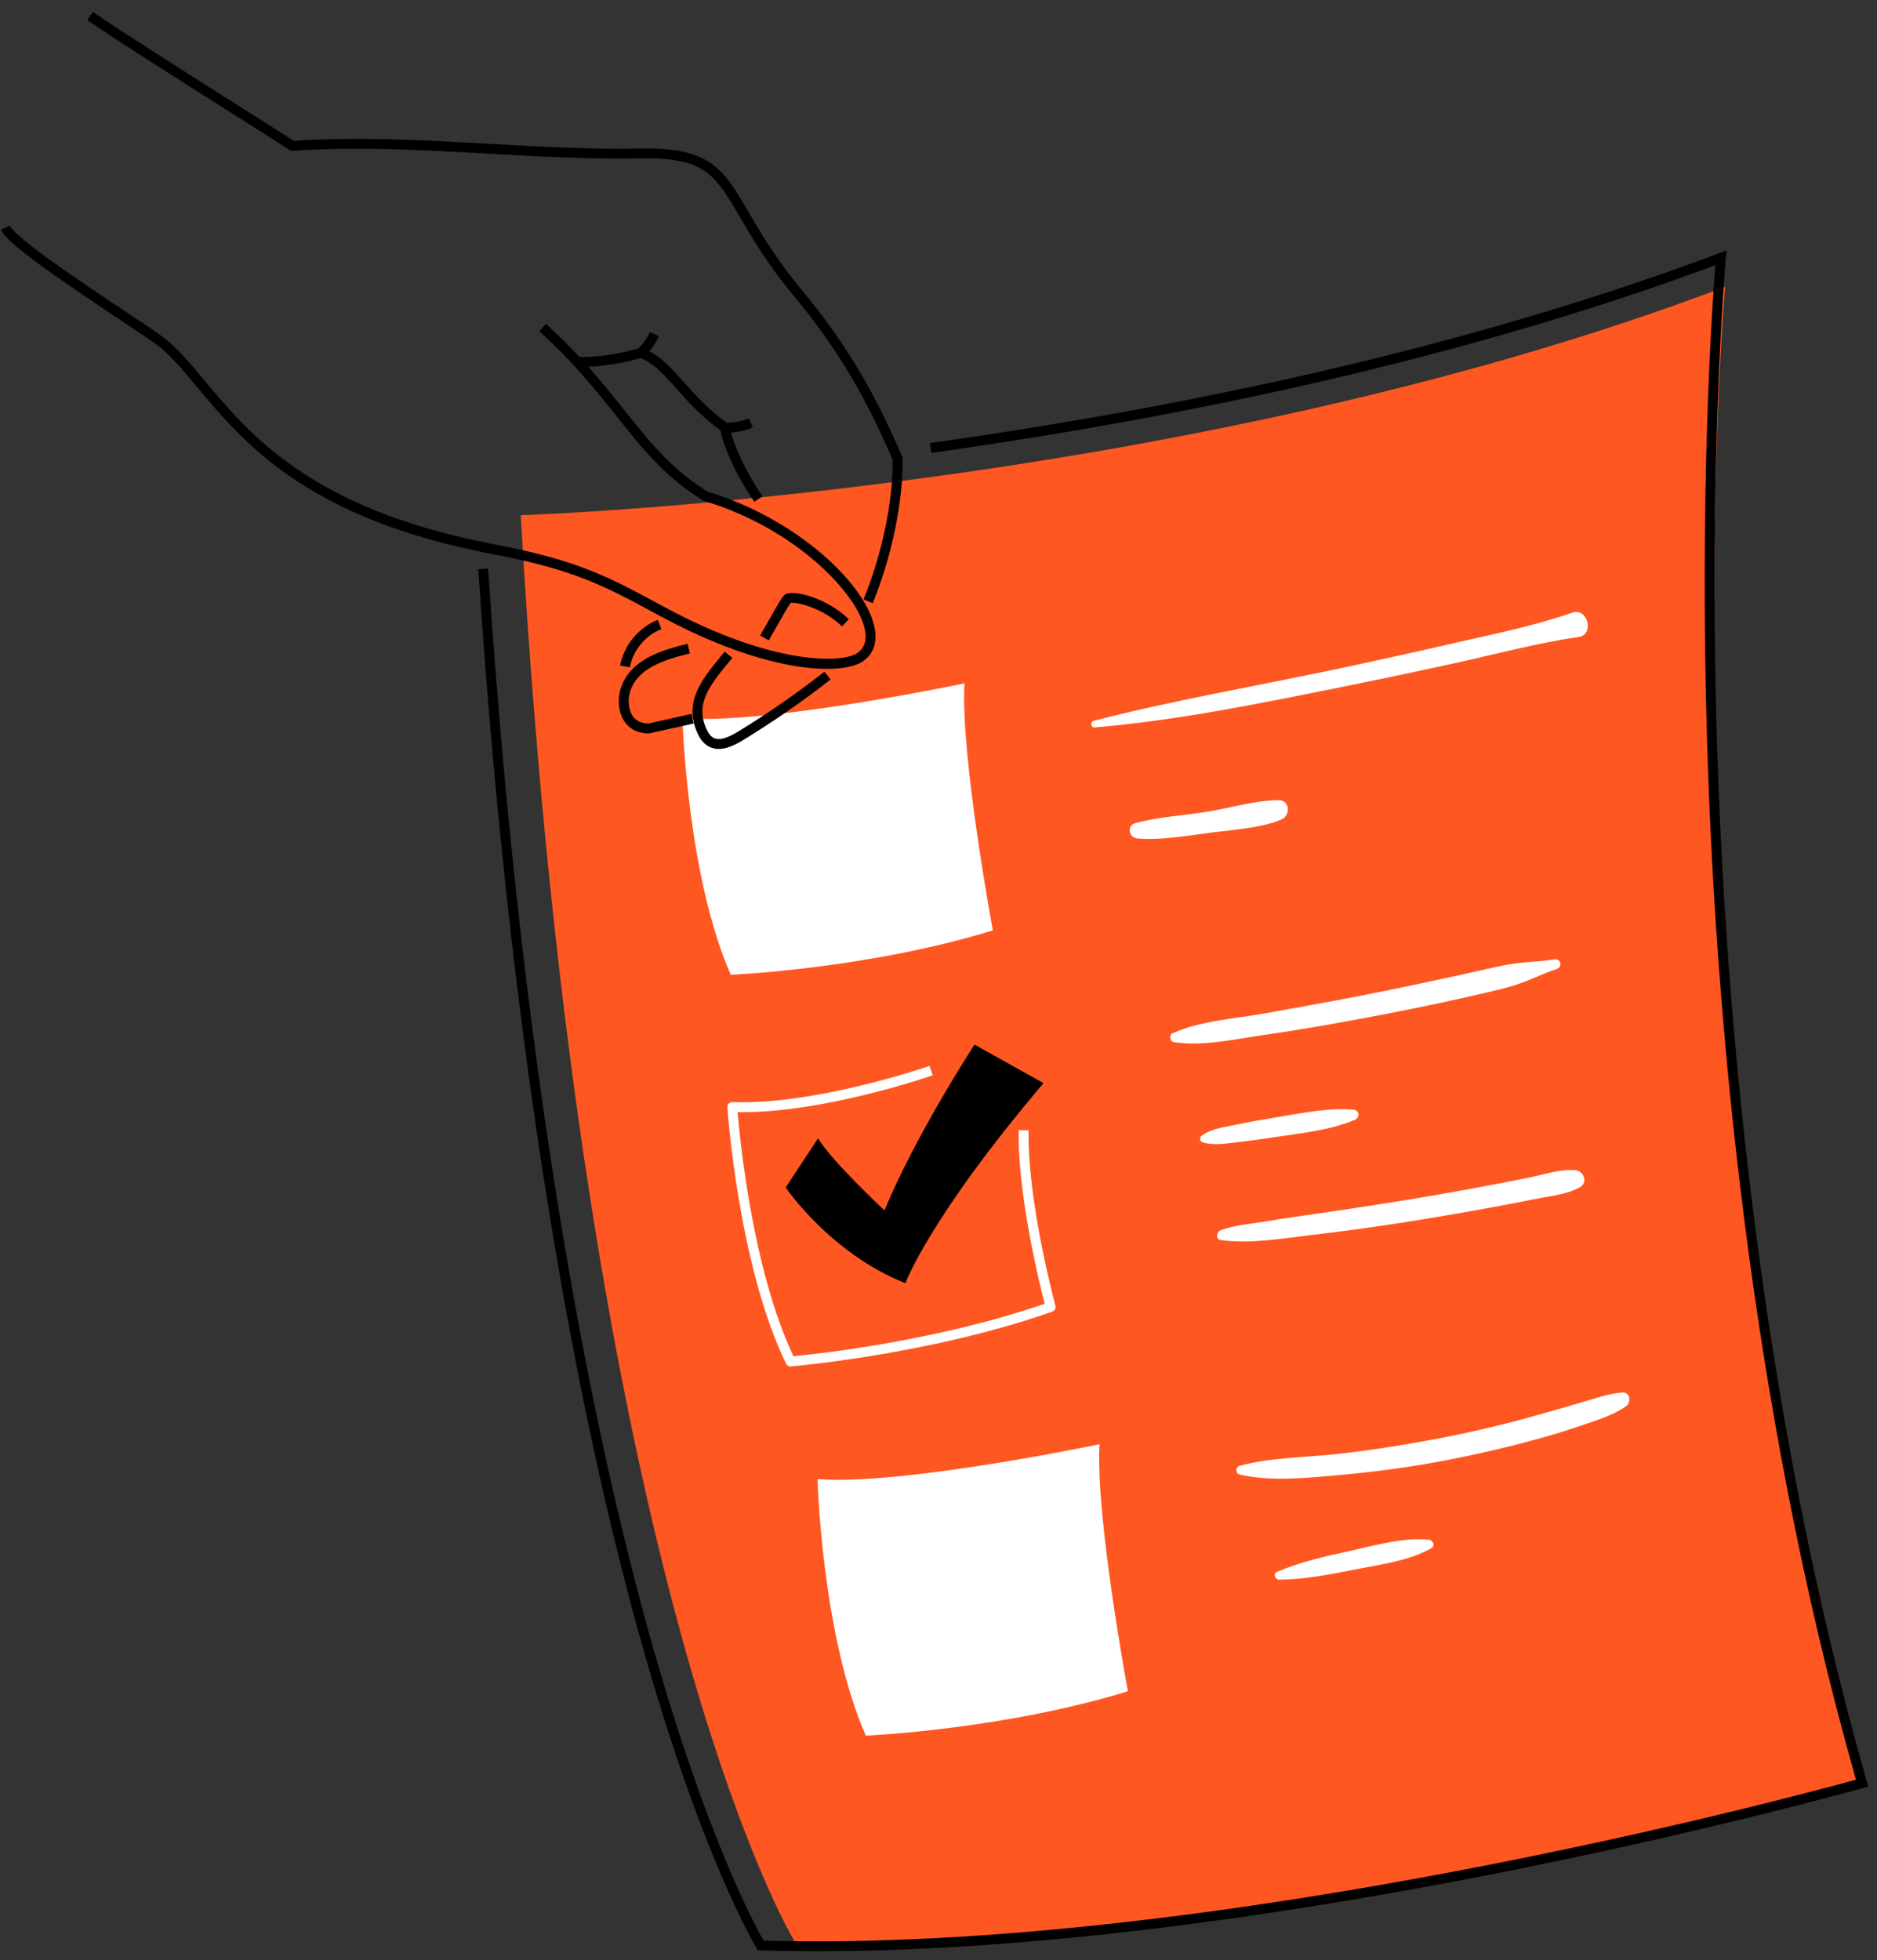 <?xml version="1.0" encoding="UTF-8"?> <svg xmlns="http://www.w3.org/2000/svg" width="136" height="142" viewBox="0 0 136 142" fill="none"><rect x="0" y="0" width="136" height="142" fill="#333333" stroke="none"/> <path d="M57.565 140.62C57.565 140.62 42.194 115.548 37.73 37.322C37.73 37.322 85.333 35.817 125.002 20.773C125.002 20.773 120.043 76.434 134.92 129.085C134.922 129.085 91.283 141.62 57.565 140.62Z" fill="#FF5722"></path> <path d="M69.857 49.509C69.857 49.509 55.57 52.509 49.448 52.031C49.448 52.031 49.759 63.358 52.95 70.615C52.95 70.615 62.894 70.187 71.938 67.397C71.938 67.397 69.58 54.745 69.883 49.509H69.857Z" fill="white"></path> <path d="M79.641 104.625C79.641 104.625 65.354 107.625 59.232 107.147C59.232 107.147 59.543 118.474 62.734 125.731C62.734 125.731 72.678 125.303 81.722 122.513C81.722 122.513 79.364 109.861 79.667 104.625H79.641Z" fill="white"></path> <path d="M56.929 86.022C56.929 86.022 60.13 90.775 65.6 92.956C65.6 92.956 67.33 88.222 75.609 78.462L70.609 75.674C70.609 75.674 66.295 82.291 64.088 87.687C64.088 87.687 60.097 83.953 59.28 82.451L56.929 86.022Z" fill="black"></path> <path d="M57.278 98.987C57.142 98.987 57.016 98.911 56.956 98.787C53.495 91.676 52.709 80.332 52.702 80.217C52.694 80.117 52.73 80.017 52.802 79.943C52.874 79.871 52.969 79.828 53.072 79.835C59.067 80.074 67.268 77.248 67.349 77.22L67.583 77.896C67.251 78.01 59.526 80.671 53.444 80.561C53.614 82.589 54.538 92.003 57.491 98.247C59.051 98.099 67.764 97.177 75.692 94.449C75.305 92.939 73.722 86.485 73.81 81.866L74.527 81.88C74.429 87.011 76.447 94.509 76.469 94.585C76.519 94.767 76.419 94.956 76.242 95.018C67.373 98.132 57.405 98.978 57.304 98.985C57.297 98.987 57.288 98.987 57.278 98.987Z" fill="white"></path> <path d="M59.13 141.348C57.778 141.348 56.438 141.329 55.112 141.291L54.918 141.286L54.818 141.121C54.78 141.059 50.965 134.81 46.599 119.43C42.578 105.262 37.242 80.196 34.653 41.237L35.367 41.189C37.947 80.045 43.264 105.045 47.27 119.174C51.223 133.124 54.711 139.509 55.329 140.581C88.04 141.496 130.226 130.095 134.475 128.92C126.617 101.247 124.271 72.81 123.69 53.794C123.129 35.411 124.061 22.06 124.285 19.213C108.202 25.187 89.095 29.762 67.478 32.807L67.378 32.098C89.181 29.026 108.42 24.399 124.562 18.346L125.095 18.145L125.045 18.714C125.033 18.855 123.774 33.134 124.407 53.787C124.99 72.841 127.347 101.369 135.264 129.073L135.361 129.417L135.015 129.515C134.585 129.634 92.948 141.348 59.13 141.348Z" fill="black"></path> <path d="M79.309 52.697C85.188 52.196 90.99 51.018 96.765 49.857C99.639 49.279 102.508 48.675 105.369 48.049C108.365 47.395 111.36 46.578 114.398 46.141C115.54 45.976 115.051 43.988 113.914 44.383C111.088 45.364 108.109 45.954 105.197 46.623C102.343 47.28 99.481 47.911 96.615 48.515C90.822 49.738 84.975 50.739 79.242 52.217C78.984 52.287 79.029 52.721 79.309 52.697Z" fill="white"></path> <path d="M92.623 57.967C90.951 57.979 89.186 58.519 87.536 58.791C85.799 59.078 83.957 59.168 82.261 59.629C81.619 59.804 81.796 60.692 82.412 60.74C84.16 60.879 86.012 60.539 87.743 60.315C89.372 60.105 91.293 59.997 92.817 59.383C93.522 59.097 93.498 57.96 92.623 57.967Z" fill="white"></path> <path d="M112.621 69.499C111.405 69.698 110.206 69.674 108.986 69.924C107.873 70.154 106.769 70.417 105.658 70.658C103.301 71.169 100.943 71.675 98.573 72.136C96.276 72.583 93.971 72.989 91.668 73.405C89.487 73.799 86.991 73.935 84.958 74.85C84.693 74.969 84.75 75.447 85.042 75.493C87.158 75.82 89.552 75.266 91.658 74.962C94.049 74.621 96.426 74.205 98.8 73.758C101.101 73.326 103.401 72.874 105.685 72.361C106.86 72.096 108.04 71.838 109.205 71.532C110.481 71.2 111.575 70.61 112.808 70.187C113.252 70.037 113.07 69.425 112.621 69.499Z" fill="white"></path> <path d="M98.067 80.385C96.161 80.234 94.326 80.638 92.454 80.946C91.481 81.106 90.512 81.273 89.549 81.474C88.72 81.646 87.777 81.763 87.079 82.26C86.893 82.393 86.912 82.678 87.144 82.749C87.958 83.005 88.88 82.826 89.719 82.733C90.619 82.632 91.515 82.506 92.411 82.37C94.365 82.069 96.331 81.887 98.167 81.123C98.552 80.963 98.509 80.42 98.067 80.385Z" fill="white"></path> <path d="M114.136 84.768C113.111 84.672 112.012 85.052 111.009 85.257C109.898 85.484 108.788 85.702 107.674 85.912C105.587 86.306 103.494 86.671 101.397 87.008C99.302 87.345 97.203 87.668 95.1 87.964C93.983 88.121 92.865 88.284 91.752 88.472C90.655 88.659 89.497 88.735 88.448 89.118C88.147 89.227 88.052 89.772 88.448 89.829C90.505 90.126 92.824 89.729 94.878 89.485C97.057 89.227 99.231 88.933 101.397 88.599C103.638 88.25 105.871 87.871 108.102 87.46C109.218 87.254 110.328 87.039 111.441 86.817C112.449 86.617 113.572 86.514 114.473 86.003C115.082 85.654 114.754 84.825 114.136 84.768Z" fill="white"></path> <path d="M117.542 100.872C116.491 100.958 115.442 101.347 114.429 101.639C113.249 101.976 112.074 102.327 110.889 102.652C108.589 103.287 106.263 103.824 103.917 104.264C101.574 104.703 99.218 105.071 96.849 105.332C94.544 105.585 92.064 105.578 89.819 106.184C89.516 106.266 89.499 106.743 89.819 106.817C92.06 107.333 94.58 107.073 96.849 106.872C99.228 106.662 101.605 106.364 103.955 105.936C106.303 105.511 108.635 104.985 110.94 104.367C112.124 104.047 113.304 103.703 114.465 103.304C115.569 102.924 116.856 102.544 117.814 101.873C118.206 101.596 118.12 100.827 117.542 100.872Z" fill="white"></path> <path d="M103.532 111.54C101.672 111.358 99.718 111.934 97.912 112.328C96.082 112.73 94.236 113.133 92.513 113.874C92.232 113.996 92.389 114.43 92.664 114.428C94.553 114.423 96.433 114.039 98.284 113.675C100.093 113.32 102.073 113.069 103.702 112.161C104.012 111.989 103.84 111.571 103.532 111.54Z" fill="white"></path> <path d="M63.233 43.697L62.569 43.425C63.914 40.143 64.719 36.266 64.674 33.285C62.579 28.448 60.563 25.113 57.498 21.415C55.602 19.127 54.503 17.247 53.619 15.738C51.82 12.659 51.078 11.383 46.424 11.474C42.729 11.546 38.986 11.335 35.367 11.13C30.724 10.867 25.92 10.597 21.207 10.927L21.088 10.936L20.988 10.87C20.304 10.42 18.582 9.331 16.59 8.068C12.589 5.533 7.609 2.38 6.321 1.446L6.741 0.866C8.012 1.785 13.193 5.067 16.974 7.463C18.878 8.669 20.536 9.718 21.281 10.205C26.001 9.885 30.783 10.155 35.413 10.416C39.02 10.619 42.748 10.831 46.417 10.757C51.491 10.664 52.41 12.236 54.245 15.377C55.114 16.865 56.196 18.716 58.055 20.959C61.182 24.731 63.231 28.125 65.364 33.067L65.393 33.132L65.395 33.201C65.45 36.282 64.624 40.305 63.233 43.697Z" fill="black"></path> <path d="M52.078 54.255C51.918 54.255 51.768 54.233 51.624 54.19C51.178 54.057 50.824 53.717 50.571 53.185C49.484 50.889 50.827 49.253 52.248 47.519L52.504 47.206L53.06 47.657L52.802 47.973C51.419 49.659 50.325 50.992 51.218 52.877C51.383 53.225 51.581 53.428 51.83 53.502C52.195 53.612 52.711 53.459 53.409 53.037C55.597 51.709 57.725 50.235 59.736 48.658L60.178 49.222C58.145 50.818 55.993 52.306 53.781 53.651C53.11 54.057 52.559 54.255 52.078 54.255Z" fill="black"></path> <path d="M59.913 48.453C57.34 48.453 53.213 47.519 47.893 44.66L47.33 44.356C43.754 42.429 41.597 41.265 35.625 40.126C22.234 37.572 17.631 32.055 14.268 28.025C13.32 26.89 12.503 25.909 11.629 25.182C11.242 24.86 10.007 24.038 8.581 23.087C4.219 20.183 0.569 17.694 0.067 16.652L0.712 16.342C1.171 17.293 6.056 20.546 8.977 22.49C10.482 23.491 11.669 24.284 12.087 24.631C13.012 25.397 13.85 26.403 14.82 27.564C18.111 31.51 22.621 36.913 35.759 39.419C41.838 40.577 44.033 41.762 47.669 43.721L48.233 44.024C56.043 48.224 61.031 48.044 62.108 47.316C62.603 46.981 62.799 46.449 62.689 45.73C62.287 43.121 57.663 38.272 51.042 36.299L50.958 36.261C48.197 34.575 46.568 32.53 44.683 30.163C43.221 28.326 41.561 26.243 39.074 23.993L39.554 23.462C42.084 25.753 43.761 27.86 45.242 29.718C47.076 32.021 48.66 34.011 51.29 35.628C57.823 37.589 62.911 42.464 63.396 45.625C63.549 46.628 63.243 47.419 62.51 47.915C62.032 48.238 61.153 48.453 59.913 48.453Z" fill="black"></path> <path d="M55.699 46.391L55.078 46.033C55.386 45.5 55.642 45.049 55.855 44.674C56.559 43.432 56.717 43.164 56.92 43.05C57.496 42.722 59.827 43.26 61.502 44.855L61.007 45.374C59.519 43.957 57.641 43.604 57.285 43.673C57.166 43.816 56.86 44.356 56.478 45.027C56.266 45.405 56.008 45.856 55.699 46.391Z" fill="black"></path> <path d="M52.358 31.283C50.843 30.22 49.871 29.124 49.016 28.159C48.101 27.127 47.38 26.31 46.31 25.894L46.57 25.228C47.8 25.708 48.612 26.623 49.551 27.686C50.38 28.622 51.321 29.685 52.769 30.698L52.358 31.283Z" fill="black"></path> <path d="M42.087 26.58C41.996 26.58 41.905 26.58 41.814 26.577L41.831 25.861C43.878 25.911 45.856 25.359 46.257 25.24C46.403 25.101 46.821 24.666 47.086 24.057L47.743 24.344C47.351 25.242 46.699 25.808 46.673 25.832L46.618 25.88L46.549 25.901C46.458 25.93 44.382 26.58 42.087 26.58Z" fill="black"></path> <path d="M54.653 36.352C53.631 34.859 53.017 33.543 52.68 32.7C52.016 31.037 52.195 30.846 52.291 30.743L52.568 30.705V30.631C52.58 30.633 53.516 30.641 54.257 30.306L54.55 30.958C53.989 31.212 53.363 31.3 52.964 31.331C53.16 32.071 53.841 33.901 55.243 35.948L54.653 36.352Z" fill="black"></path> <path d="M47.014 53.13C46.073 53.13 45.557 52.695 45.29 52.33C44.759 51.606 44.752 50.553 44.97 49.881C45.686 47.672 48.17 47.048 49.816 46.638L49.991 47.333C48.018 47.827 46.2 48.41 45.653 50.101C45.488 50.607 45.51 51.415 45.87 51.907C46.114 52.239 46.491 52.408 46.995 52.413L50.1 51.713L50.258 52.413L47.036 53.13C47.026 53.13 47.022 53.13 47.014 53.13Z" fill="black"></path> <path d="M45.634 48.343L44.929 48.211C45.204 46.75 46.274 45.45 47.657 44.906L47.92 45.572C46.759 46.028 45.863 47.115 45.634 48.343Z" fill="black"></path> </svg> 